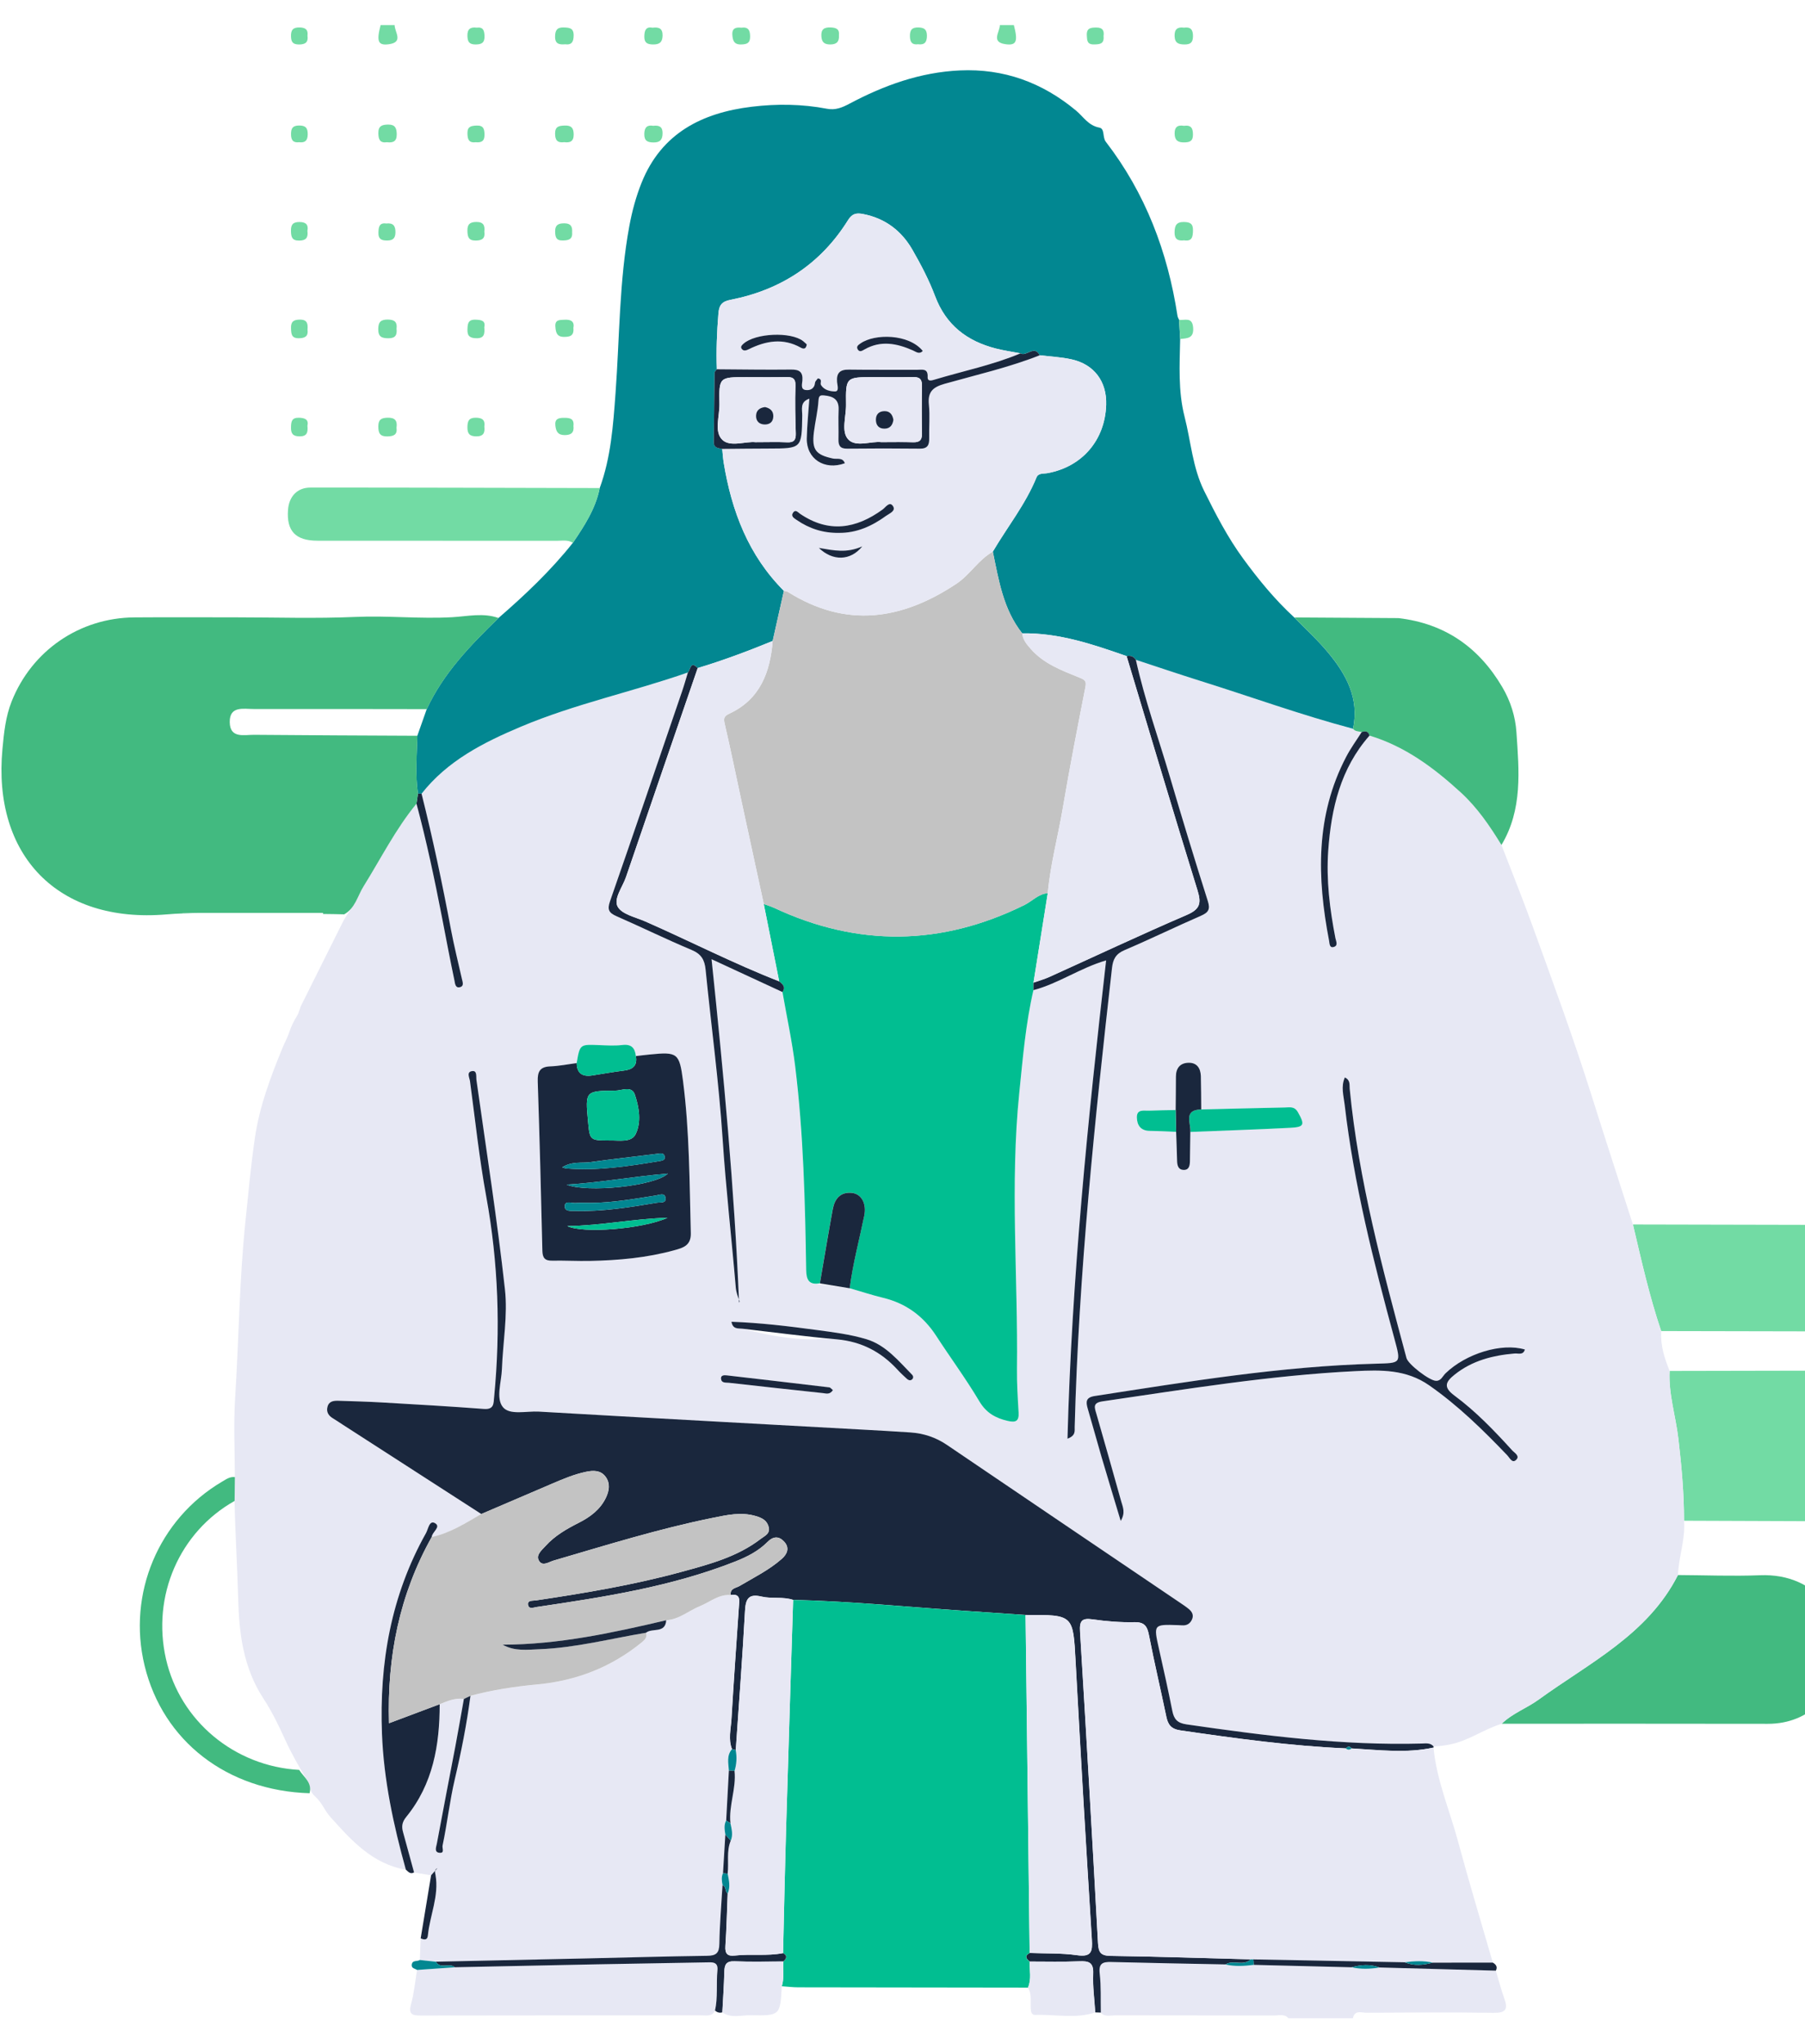 <svg width="643" height="728" viewBox="0 0 643 728" fill="none" xmlns="http://www.w3.org/2000/svg">
<g clip-path="url(#clip0_73_253)">
<path d="M651.64 603.9C650.34 604.05 649.73 605.14 648.93 605.94C643.61 611.24 637.27 613.87 629.7 613.86C598.12 613.8 566.55 613.83 534.97 613.83C538.79 610.09 543.89 608.31 548.14 605.22C566.18 592.12 586.97 582.11 597.74 560.88C607.47 560.93 617.22 561.33 626.94 560.95C637.15 560.56 645.23 564.22 651.65 571.96C651.64 582.6 651.64 593.25 651.64 603.9Z" fill="#42BA80"/>
<path d="M651.64 488.1C651.64 506.07 651.64 524.04 651.64 542.01C649.66 541.91 647.68 541.72 645.7 541.71C630.43 541.63 615.17 541.59 599.9 541.54C599.92 531.74 599.02 522.02 597.88 512.29C596.94 504.24 594.34 496.41 594.77 488.2C613.4 488.16 632.04 488.13 650.67 488.09L651.15 488.2L651.64 488.1Z" fill="#72DBA4"/>
<path d="M581.71 436.04C605.02 436.09 628.33 436.14 651.64 436.19C651.64 448.83 651.64 461.48 651.64 474.12C631.68 474.08 611.72 474.04 591.76 474C587.56 461.58 584.7 448.79 581.71 436.04Z" fill="#72DBA4"/>
<path d="M532.87 701.76C533.86 705.07 534.72 708.44 535.89 711.69C537.28 715.54 536.36 716.85 532.06 716.78C516.97 716.56 501.88 716.66 486.79 716.75C485.05 716.76 482.58 715.63 481.95 718.7C474.3 718.7 466.64 718.7 458.99 718.7C457.53 717.05 455.58 717.73 453.85 717.73C434.99 717.68 416.12 717.72 397.26 717.67C395.52 717.67 393.58 718.34 392.11 716.72C392.01 712.08 392.24 707.41 391.71 702.83C391.29 699.19 392.74 698.63 395.82 698.71C409.39 699.07 422.97 699.3 436.54 699.57C439.89 700.32 443.25 700.13 446.62 699.71C458.23 700 469.85 700.28 481.46 700.57C484.77 701.3 488.09 701.21 491.41 700.64C505.24 701.01 519.05 701.38 532.87 701.76Z" fill="#E7E8F4"/>
<path d="M140.58 8.93C140.57 11.42 143.88 15.01 138.55 15.75C134.66 16.28 134.06 14.77 135.59 8.93C137.25 8.93 138.91 8.93 140.58 8.93Z" fill="#72DBA4"/>
<path d="M361.17 8.93C362.7 14.76 362.1 16.28 358.21 15.74C352.88 15.01 356.18 11.41 356.18 8.93C357.85 8.93 359.51 8.93 361.17 8.93Z" fill="#72DBA4"/>
<path d="M591.77 474.01C591.46 479.02 592.92 483.65 594.78 488.2C594.35 496.42 596.95 504.25 597.89 512.29C599.03 522.02 599.92 531.74 599.91 541.54C600.43 548.13 598 554.38 597.74 560.88C586.97 582.11 566.18 592.12 548.14 605.22C543.89 608.31 538.79 610.09 534.97 613.83C528.63 615.76 523.18 619.88 516.55 621.21C514.57 621.61 512.64 621.82 510.66 621.93C509.52 620.57 507.95 620.84 506.49 620.89C478.29 621.67 450.46 618.11 422.64 614.07C419.34 613.59 418.16 612.2 417.58 609.23C416.13 601.9 414.5 594.6 412.86 587.3C410.87 578.44 410.84 578.44 419.64 578.73C420.3 578.75 420.97 578.84 421.63 578.81C423.13 578.75 424.1 577.89 424.65 576.58C425.25 575.14 424.61 573.96 423.53 573.05C422.52 572.2 421.4 571.47 420.3 570.72C392.63 552.01 364.95 533.33 337.32 514.56C333.33 511.85 329.02 510.43 324.29 510.11C318.66 509.73 313.02 509.42 307.38 509.11C268.9 506.99 230.41 504.92 191.93 502.69C187.52 502.43 181.52 504.06 179.11 501.08C176.55 497.91 178.61 492.15 178.77 487.53C179.11 478.07 180.88 468.49 179.85 459.2C177.1 434.28 173.19 409.48 169.7 384.64C169.53 383.44 169.99 381.26 168.29 381.42C165.99 381.64 167.23 383.78 167.4 385.05C169.24 398.72 170.69 412.46 173.17 426.02C177.51 449.74 178.31 473.51 176 497.45C175.77 499.81 176.01 502.02 172.32 501.74C160.23 500.81 148.13 500.13 136.02 499.43C130.88 499.13 125.72 499 120.57 498.83C118.84 498.77 117.14 498.93 116.62 501.02C116.15 502.91 117.05 504.19 118.64 505.13C119.78 505.81 120.88 506.57 121.99 507.29C138.47 517.91 154.95 528.53 171.43 539.16C165.79 542.43 160.28 545.96 153.78 547.36C153.87 545.56 157.25 543.76 154.93 542.43C152.91 541.28 152.53 544.56 151.74 545.96C139.27 568.18 135.08 592.22 136.05 617.42C136.69 633.95 140.15 649.95 144.55 665.81C132.61 663.73 125.13 655.33 117.6 646.93C115.67 644.78 114.64 641.85 112.45 639.94C111.41 639.03 110.6 637.85 110.41 636.48C110.31 635.71 110.02 635.03 109.64 634.39C106.78 629.57 103.96 624.73 101.63 619.63C99.31 614.54 96.9 609.52 93.87 604.9C86.64 593.87 85.18 581.67 84.85 569.31C84.54 557.7 83.79 546.12 83.55 534.51C83.58 531.68 83.61 528.85 83.65 526.02C83.65 516.55 83.16 507.05 83.77 497.62C85.1 476.85 85.25 456.03 87.4 435.29C88.45 425.12 89.36 414.9 90.86 404.82C92.49 393.88 96.42 383.43 100.64 373.15C101.42 371.24 102.46 369.39 103.1 367.42C103.76 365.37 104.77 363.47 105.88 361.63C106.59 360.45 106.79 358.93 107.45 357.72C112.16 348.28 116.87 338.83 121.59 329.4C121.61 329.35 121.64 329.3 121.66 329.25C122.77 326.99 124.14 324.88 125.61 322.84C127.17 320.66 128.01 317.97 129.43 315.7C135.61 305.8 140.85 295.29 148.32 286.21C151.9 299.54 154.76 313.02 157.37 326.56C158.83 334.13 160.26 341.7 161.85 349.24C162.04 350.12 162.11 352 163.8 351.56C165.34 351.16 164.75 349.76 164.5 348.64C163.17 342.75 161.7 336.89 160.58 330.96C157.54 314.77 154.14 298.67 150.13 282.69C159.36 270.91 172.22 264.42 185.56 258.8C204.82 250.68 225.35 246.38 245.02 239.5C244.34 241.71 243.72 243.95 242.97 246.14C234.44 271.12 225.94 296.11 217.25 321.04C216.22 323.99 216.92 325.12 219.56 326.27C228.52 330.2 237.32 334.52 246.34 338.3C249.78 339.74 250.97 341.81 251.33 345.34C253.33 365.43 256.06 385.44 257.39 405.61C258.55 423.25 260.58 440.83 262.07 458.46C262.22 460.26 262.81 461.76 263.42 463.35C263.47 463.48 263.35 463.67 263.31 463.83C263.29 463.8 263.26 463.78 263.24 463.75C261.56 423.18 257.76 382.77 253.45 341.6C262.22 345.66 270.46 349.47 278.71 353.29C280.25 362.11 282.16 370.88 283.25 379.75C286.22 403.83 286.8 428.06 287.16 452.28C287.21 455.32 287.94 457.1 290.51 457.17C293.8 457.59 299.06 458.27 302.36 458.69C306.44 459.86 310.48 461.19 314.6 462.19C322.76 464.17 328.95 468.71 333.51 475.75C338.56 483.55 344.12 491.05 348.86 499.03C351.33 503.19 354.63 505.02 359 506.03C361.91 506.7 363.14 506.11 362.84 502.69C362.46 498.36 362.19 494.03 362.26 489.69C362.8 456.16 359.69 422.59 363.11 389.1C364.36 376.9 365.37 364.64 368.14 352.64C377.07 350.28 384.76 344.75 394.04 342.02C387.52 398.82 381.79 455.16 380.27 512.34C383.29 511.25 382.8 509.55 382.84 508.19C384.28 453.46 389.99 399.08 396.13 344.73C396.48 341.61 397.5 339.69 400.57 338.38C409.73 334.47 418.7 330.1 427.83 326.12C430.47 324.97 431.2 323.85 430.26 320.89C425.59 306.18 421.1 291.41 416.74 276.6C412.66 262.74 407.75 249.12 404.63 234.98C412.21 237.47 419.76 240.04 427.37 242.42C445.58 248.12 463.52 254.65 481.99 259.53C482.77 260.58 484 260.43 485.07 260.71C483.21 263.64 481.14 266.46 479.54 269.52C468.56 290.49 469.14 312.58 473.45 334.99C473.64 335.97 473.54 337.82 475.3 337.17C476.72 336.65 475.9 335.11 475.7 334.06C473.7 323.76 472.41 313.4 473.15 302.88C474.22 287.87 477.54 273.65 487.85 261.96C500.52 265.78 510.78 273.43 520.38 282.21C526.3 287.63 530.73 294.15 534.87 300.91C538.54 310.45 542.38 319.93 545.86 329.53C553.11 349.55 560.48 369.52 566.88 389.84C571.74 405.27 576.76 420.65 581.7 436.05C584.7 448.79 587.56 461.58 591.77 474.01ZM418.8 395.29C415.65 395.36 412.51 395.36 409.36 395.52C407.54 395.61 404.92 394.84 404.99 397.96C405.05 400.7 406.34 402.68 409.54 402.72C412.68 402.76 415.83 402.94 418.97 403.06C419.09 406.52 419.23 409.97 419.31 413.43C419.35 415.07 419.77 416.57 421.62 416.62C423.58 416.67 423.86 415.06 423.88 413.47C423.92 410.01 423.97 406.55 424.02 403.09C435.93 402.61 447.84 402.25 459.73 401.61C464.69 401.35 464.82 400.44 462.35 396.08C461.09 393.85 459.37 394.35 457.68 394.38C447.75 394.57 437.83 394.84 427.9 395.08C427.85 391.11 427.87 387.15 427.74 383.18C427.65 380.33 426.27 378.31 423.2 378.45C420.25 378.58 418.85 380.45 418.86 383.41C418.89 387.37 418.83 391.33 418.8 395.29ZM226.52 376.07C226.19 373.17 224.91 371.73 221.68 372.12C218.94 372.45 216.13 372.26 213.35 372.15C206.58 371.88 206.58 371.84 205.44 378.57C202.31 378.98 199.19 379.62 196.05 379.74C192.3 379.88 191.43 381.64 191.55 385.13C192.23 405.22 192.74 425.32 193.2 445.42C193.26 448 194.14 448.97 196.7 448.93C201.19 448.85 205.68 449.11 210.16 449.02C220.32 448.82 230.41 447.92 240.25 445.2C243.29 444.36 246.2 443.56 246.08 439.14C245.6 421.04 245.63 402.91 243.3 384.91C242.01 374.96 241.34 374.52 231.47 375.51C229.82 375.67 228.17 375.88 226.52 376.07ZM399.23 541.6C401.02 538.69 399.98 536.64 399.43 534.66C396.53 524.27 393.58 513.89 390.6 503.52C389.96 501.31 389.16 499.58 392.76 499.05C422.68 494.69 452.54 489.79 482.79 488.29C491.93 487.84 500.93 487.64 509.14 493.35C519.46 500.54 528.31 509.23 536.94 518.24C537.78 519.11 538.65 521.12 539.98 520.01C541.71 518.55 539.54 517.41 538.7 516.49C532.32 509.48 525.74 502.6 518.11 496.97C513.97 493.91 515.11 492 518.25 489.5C524.5 484.52 531.8 482.68 539.56 482.01C540.86 481.9 542.63 482.71 543.23 480.59C534.98 478.12 522.25 482 514.94 489.09C513.92 490.08 513.37 491.8 511.56 491.74C509.21 491.66 501.66 485.85 501.06 483.64C492.58 452.04 484 420.46 480.83 387.74C480.7 386.39 481.14 384.63 479.1 383.71C477.64 386.97 478.67 390.23 479.03 393.38C482.3 421.69 489.3 449.21 496.73 476.64C499.16 485.63 499.24 485.39 490.03 485.64C456.37 486.55 423.23 492.02 390.04 497.14C386.85 497.63 386.78 499.15 387.5 501.61C389.19 507.34 390.73 513.11 392.42 518.84C394.57 526.21 396.82 533.57 399.23 541.6ZM260.57 470.69C261.14 473.78 263.43 472.83 265.02 473.25C273.96 475.63 283.08 477.3 292.31 476.85C303.87 476.28 312.73 480.09 319.81 487.85C320.81 488.95 321.94 489.95 323.02 490.97C323.52 491.44 324.15 491.75 324.79 491.31C325.46 490.85 325.41 490.05 324.94 489.57C320.07 484.61 315.51 478.95 308.63 476.89C302.87 475.17 296.78 474.41 290.78 473.6C280.83 472.26 270.86 471.05 260.57 470.69ZM296.71 495.04C296.17 494.61 295.83 494.09 295.43 494.05C283.27 492.59 271.1 491.18 258.94 489.78C257.95 489.67 256.68 489.69 256.86 491.07C257.07 492.6 258.61 492.3 259.69 492.42C270.87 493.67 282.06 494.91 293.25 496.1C294.3 496.21 295.56 496.72 296.71 495.04Z" fill="#E7E8F4"/>
<path d="M481.99 259.51C463.53 254.63 445.58 248.1 427.37 242.4C419.76 240.02 412.21 237.44 404.63 234.96C403.85 233.74 402.74 233.32 401.34 233.64C389.27 229.42 377.17 225.31 364.14 225.53C357.39 217.01 355.78 206.64 353.67 196.44C358.86 187.62 365.34 179.58 369.24 169.99C369.9 168.36 371.77 168.73 373.2 168.47C385.52 166.2 393.63 156.73 394.06 144.17C394.34 135.88 389.79 129.72 381.69 127.95C377.99 127.14 374.15 126.96 370.37 126.5C368.44 122.71 365.7 127.08 363.52 125.82C360.6 125.26 357.64 124.84 354.76 124.11C344.49 121.48 337 115.78 333.12 105.47C330.97 99.76 328.09 94.26 325.04 88.95C321.16 82.19 315.34 77.74 307.48 76.22C305.16 75.77 303.6 75.99 302.14 78.33C292.39 93.98 278.17 103.27 260.2 106.77C257.11 107.37 256.17 108.71 255.93 111.6C255.38 118.23 255.13 124.85 255.36 131.49C255.08 131.89 254.57 132.29 254.56 132.7C254.43 140.93 254.38 149.16 254.27 157.4C254.24 159.56 255.85 159.56 257.28 159.85C257.45 161.5 257.55 163.16 257.81 164.79C260.64 182.02 266.62 197.77 279.25 210.4C277.92 216.35 276.58 222.3 275.25 228.25C266.48 231.84 257.62 235.17 248.54 237.89C245.88 235.1 246.03 238.54 245.05 239.47C225.37 246.35 204.85 250.65 185.59 258.77C172.25 264.39 159.4 270.88 150.16 282.66C149.73 282.64 149.3 282.62 148.87 282.6C147.88 275.74 148.49 268.87 148.67 261.99C149.79 258.83 150.91 255.67 152.02 252.51C157.96 239.67 167.63 229.76 177.58 220.07C187.1 211.82 196.23 203.18 204.08 193.29C208.18 187.24 212.17 181.14 213.64 173.79C217.63 162.89 218.43 151.45 219.27 140.03C220.74 120.15 220.55 100.14 224.2 80.44C225.17 75.2 226.56 70.05 228.54 65.1C235.62 47.42 250.08 40.16 267.8 38.01C276.71 36.93 285.73 37.03 294.6 38.73C297.67 39.32 300.09 38.26 302.62 36.92C314.93 30.38 327.82 25.72 341.92 25.08C357.61 24.36 371.3 29.38 383.32 39.38C385.92 41.54 387.69 44.71 391.6 45.44C393.66 45.82 392.66 48.85 393.93 50.49C408.06 68.82 415.99 89.75 419.46 112.49C419.53 112.97 419.82 113.41 420.01 113.87C420.14 116.15 420.28 118.44 420.41 120.72C420.22 129.98 419.66 139.32 421.98 148.37C424.25 157.21 424.81 166.45 428.98 174.87C433.11 183.2 437.36 191.42 442.85 198.92C448.33 206.41 454.2 213.58 461.06 219.88C465.08 224.01 469.4 227.91 473.07 232.34C479.58 240.15 484.29 248.73 481.99 259.51Z" fill="#028791"/>
<path d="M171.46 539.15C154.98 528.53 138.5 517.91 122.02 507.28C120.9 506.56 119.81 505.8 118.67 505.12C117.08 504.18 116.18 502.9 116.65 501.01C117.17 498.93 118.87 498.77 120.6 498.82C125.75 499 130.9 499.12 136.05 499.42C148.15 500.12 160.26 500.81 172.35 501.73C176.04 502.01 175.8 499.8 176.03 497.44C178.34 473.5 177.54 449.73 173.2 426.01C170.72 412.46 169.27 398.71 167.43 385.04C167.26 383.77 166.02 381.62 168.32 381.41C170.02 381.25 169.56 383.43 169.73 384.63C173.22 409.47 177.12 434.27 179.88 459.19C180.91 468.48 179.14 478.07 178.8 487.52C178.64 492.14 176.58 497.91 179.14 501.07C181.55 504.05 187.55 502.43 191.96 502.68C230.44 504.91 268.92 506.97 307.41 509.1C313.05 509.41 318.69 509.72 324.32 510.1C329.05 510.42 333.36 511.84 337.35 514.55C364.98 533.31 392.67 551.99 420.33 570.71C421.43 571.45 422.55 572.19 423.56 573.04C424.64 573.95 425.27 575.13 424.68 576.57C424.14 577.88 423.16 578.74 421.66 578.8C421 578.82 420.33 578.74 419.67 578.72C410.87 578.43 410.9 578.42 412.89 587.29C414.53 594.59 416.16 601.88 417.61 609.22C418.2 612.19 419.38 613.58 422.67 614.06C450.48 618.09 478.32 621.65 506.52 620.88C507.98 620.84 509.56 620.57 510.69 621.92V622.3C500.98 624.43 491.24 623.15 481.5 622.61C480.82 621.78 480.14 621.81 479.45 622.6C459.67 621.74 440.1 619.04 420.53 616.19C417.2 615.71 416.09 614.16 415.49 611.28C413.49 601.68 411.23 592.14 409.36 582.51C408.74 579.31 407.91 577.58 404.13 577.66C399.17 577.77 394.15 577.36 389.23 576.65C385.32 576.09 384.53 577.26 384.76 581.05C387.02 618.02 389.15 654.99 391.16 691.97C391.34 695.31 392.17 696.44 395.7 696.49C412.31 696.73 428.91 697.28 445.51 697.72C442.95 700.37 439.32 697.75 436.59 699.54C423.01 699.27 409.43 699.04 395.86 698.68C392.79 698.6 391.34 699.16 391.75 702.8C392.28 707.39 392.05 712.06 392.15 716.69C391.49 716.67 390.84 716.64 390.18 716.62C389.9 712.02 389.24 707.41 389.44 702.84C389.62 698.79 387.87 698.28 384.5 698.42C378.61 698.66 372.71 698.5 366.82 698.5C365.46 697.48 364.91 696.46 366.83 695.45C372.46 695.67 378.15 695.45 383.69 696.24C388.84 696.98 389.24 694.94 388.97 690.64C386.91 657.67 384.96 624.69 383.18 591.7C382.28 575.02 382.46 575.01 365.37 575.09C357.93 574.59 350.49 574.09 343.05 573.58C322.89 572.19 302.78 570.2 282.56 569.72C278.87 568.49 274.95 569.4 271.26 568.53C266.78 567.47 265.65 569.24 265.41 573.52C264.51 590.09 263.24 606.63 262.11 623.19C261.67 623.08 261.22 622.98 260.78 622.87C259.38 619.32 260.38 615.69 260.59 612.12C261.37 598.75 262.34 585.39 263.24 572.03C263.38 569.87 263.93 567.42 260.32 567.98C260 565.58 262.17 565.55 263.46 564.78C268.6 561.74 274 559.09 278.53 555.1C280.5 553.36 281.35 551.18 279.38 549.01C277.54 546.99 275.53 546.97 273.41 549.11C270.21 552.34 266.19 554.38 261.99 556.04C239.23 565.02 215.26 568.71 191.26 572.25C190.06 572.43 188.23 573.25 188.1 571.25C188.01 569.82 189.8 570.07 190.9 569.91C208.32 567.32 225.69 564.41 242.7 559.77C252.63 557.06 262.65 554.45 271.04 547.98C272.4 546.93 274.43 546.21 273.84 543.79C273.24 541.35 271.4 540.51 269.2 539.86C264.01 538.33 258.95 539.5 253.93 540.51C234.71 544.39 216 550.24 197.21 555.73C195.53 556.22 193.07 558.04 191.89 555.55C190.98 553.64 193.02 552 194.36 550.52C197.66 546.88 201.82 544.48 206.14 542.3C210.21 540.24 213.82 537.6 215.85 533.36C217.05 530.87 217.49 528.17 215.69 525.8C213.96 523.52 211.37 523.57 208.84 524.1C204.58 524.98 200.61 526.67 196.63 528.37C188.2 531.97 179.83 535.56 171.46 539.15Z" fill="#1A273D"/>
<path d="M366.79 695.47C364.87 696.48 365.42 697.5 366.78 698.52C366.73 701.63 367.51 704.78 366.19 707.81C338.94 707.78 311.69 707.76 284.44 707.7C282.46 707.7 280.48 707.45 278.5 707.31C279.44 704.42 278.8 701.43 279.08 698.49C280.26 697.45 280.63 696.44 278.95 695.52C279.3 680.77 279.6 666.02 280.03 651.27C280.82 624.09 281.7 596.92 282.54 569.74C302.76 570.21 322.87 572.21 343.03 573.6C350.47 574.11 357.91 574.61 365.35 575.11C365.82 615.24 366.31 655.36 366.79 695.47Z" fill="#01BE91"/>
<path d="M260.28 568C263.9 567.45 263.35 569.9 263.2 572.05C262.3 585.41 261.34 598.77 260.55 612.14C260.34 615.7 259.33 619.33 260.73 622.88C258.74 625.19 259.48 627.9 259.63 630.52C259.31 636.44 258.99 642.36 258.67 648.28C257.78 649.91 258.11 651.62 258.38 653.32C258.11 657.88 257.83 662.44 257.56 667C256.87 668.42 257.11 669.87 257.38 671.33C256.98 678.29 256.37 685.25 256.26 692.22C256.21 695.51 255.11 696.45 251.92 696.49C237.46 696.68 223.01 697.11 208.56 697.43C190.78 697.83 173.01 698.2 155.23 698.59C153.34 698.38 151.45 698.17 149.56 697.96C149.66 695.39 149.76 692.83 149.85 690.26C151.04 690.8 152.24 691.02 152.41 689.26C153.12 682.06 156.44 675.19 155.14 667.74C154.98 666.85 154.61 665.82 155.81 665.27C155.06 666.11 154.31 666.96 153.56 667.8C151.54 667.46 149.51 667.13 147.49 666.79C146.18 662 144.87 657.21 143.56 652.42C143.02 650.43 143.2 648.87 144.69 647.05C154.23 635.36 156.62 621.46 156.62 606.89C159.38 605.78 162.12 604.55 165.23 605.02C164.23 610.58 163.28 616.16 162.23 621.71C160.03 633.34 157.74 644.96 155.59 656.6C155.39 657.67 154.51 659.64 156.57 659.81C158.47 659.97 157.43 658.21 157.64 657.22C159.3 649.39 160.17 641.37 161.99 633.64C164.31 623.79 166.26 613.93 167.57 603.91C175.41 601.81 183.37 600.6 191.47 599.84C205.32 598.54 217.85 593.68 228.7 584.8C229.82 583.88 230.64 582.99 230.11 581.45C232.3 579.62 237 581.86 237.31 576.99C241.92 576.72 245.34 573.59 249.39 571.95C252.98 570.49 256.07 567.68 260.28 568Z" fill="#E7E8F4"/>
<path d="M498.17 220.11C514.73 222.04 526.84 230.52 535.2 244.74C538.11 249.69 539.82 255.13 540.2 260.71C541.13 274.41 542.45 288.28 534.87 300.9C530.73 294.14 526.3 287.62 520.38 282.2C510.78 273.41 500.52 265.77 487.85 261.95C487.46 260.34 486.37 260.28 485.07 260.69C484 260.41 482.76 260.55 481.99 259.51C484.29 248.73 479.58 240.15 473.09 232.34C469.41 227.92 465.1 224.02 461.08 219.88" fill="#42BA80"/>
<path d="M213.66 173.8C212.19 181.14 208.2 187.25 204.1 193.3C202.27 192.14 200.23 192.58 198.27 192.58C169.87 192.55 141.47 192.58 113.07 192.55C105.26 192.54 102.03 189.08 102.6 181.54C102.95 176.86 105.84 173.63 110.55 173.63C144.91 173.61 179.29 173.73 213.66 173.8Z" fill="#72DBA4"/>
<path d="M254.71 715.99C253.69 718.16 251.68 717.68 249.93 717.68C216.61 717.7 183.29 717.67 149.96 717.74C146.81 717.75 145.42 717.3 146.44 713.63C147.53 709.69 147.89 705.55 148.57 701.49C153.05 701.17 157.53 700.86 162.01 700.54C178.77 700.19 195.53 699.83 212.3 699.49C225.41 699.23 238.53 699.01 251.64 698.79C253.63 698.76 255.9 698.46 255.58 701.63C255.1 706.42 255.79 711.26 254.71 715.99Z" fill="#E7E8F4"/>
<path d="M106.58 630.27C108.19 632.87 111.32 634.8 110.27 638.58C80.9 637.69 58.03 620.01 51.51 593.15C45.29 567.56 56.47 540.98 79.08 527.64C80.49 526.81 81.87 525.78 83.67 526C83.64 528.83 83.61 531.66 83.57 534.49C63.92 545.55 54.03 568.3 59.12 590.74C64.14 612.84 83.53 628.99 106.58 630.27Z" fill="#42BA80"/>
<path d="M156.63 606.87C156.63 621.44 154.24 635.35 144.7 647.03C143.21 648.86 143.02 650.42 143.57 652.4C144.88 657.19 146.19 661.98 147.5 666.77C146.15 667.54 145.42 666.5 144.57 665.78C140.17 649.93 136.71 633.92 136.07 617.39C135.1 592.19 139.29 568.14 151.76 545.93C152.55 544.53 152.93 541.24 154.95 542.4C157.27 543.73 153.89 545.53 153.8 547.33C142.3 567.81 137.87 589.89 138.58 613.64C144.91 611.28 150.77 609.08 156.63 606.87Z" fill="#1A273D"/>
<path d="M254.71 715.99C255.78 711.26 255.1 706.42 255.58 701.65C255.9 698.48 253.63 698.77 251.64 698.81C238.53 699.03 225.41 699.26 212.3 699.51C195.54 699.84 178.78 700.21 162.02 700.55C160.07 698.84 156.88 701.35 155.23 698.57C173.01 698.19 190.78 697.81 208.56 697.41C223.01 697.09 237.47 696.66 251.92 696.47C255.12 696.43 256.21 695.5 256.26 692.2C256.37 685.23 256.98 678.27 257.38 671.31C258.8 671.8 258.18 673.55 259.21 674.27C258.96 680.52 258.82 686.77 258.4 693.01C258.22 695.68 259.14 696.67 261.69 696.37C267.42 695.71 273.22 696.62 278.92 695.5C280.6 696.42 280.23 697.43 279.05 698.48C273.26 698.48 267.46 698.65 261.68 698.42C258.66 698.3 258.08 699.64 258.02 702.19C257.9 707 257.56 711.8 257.31 716.6C256.34 716.9 255.48 716.63 254.71 715.99Z" fill="#1A273D"/>
<path d="M366.19 707.81C367.51 704.79 366.73 701.63 366.78 698.52C372.67 698.51 378.58 698.67 384.46 698.44C387.83 698.3 389.58 698.81 389.4 702.86C389.2 707.43 389.85 712.05 390.14 716.64C383.13 718.97 375.95 717.28 368.86 717.52C367.09 717.58 367.22 715.81 367.16 714.51C367.08 712.25 367.51 709.9 366.19 707.81Z" fill="#E7E8F4"/>
<path d="M257.33 716.62C257.58 711.82 257.92 707.01 258.04 702.21C258.1 699.65 258.69 698.31 261.7 698.44C267.48 698.68 273.28 698.51 279.07 698.5C278.79 701.43 279.43 704.43 278.49 707.32C277.94 717.7 277.93 717.82 267.39 717.64C264.05 717.57 260.49 718.83 257.33 716.62Z" fill="#E7E8F4"/>
<path d="M153.57 667.79C154.32 666.95 155.07 666.1 155.82 665.26C154.62 665.82 155 666.84 155.15 667.73C156.45 675.19 153.12 682.05 152.42 689.25C152.25 691.01 151.05 690.78 149.86 690.25C151.1 682.76 152.33 675.27 153.57 667.79Z" fill="#1A273D"/>
<path d="M155.24 698.58C156.89 701.35 160.07 698.85 162.03 700.56C157.54 700.88 153.06 701.19 148.58 701.51C147.86 701 146.59 701 146.67 699.74C146.8 697.88 148.62 698.58 149.57 697.96C151.46 698.16 153.35 698.37 155.24 698.58Z" fill="#028791"/>
<path d="M141.25 152.29C141.59 154.79 140.29 155.34 138.07 155.41C135.36 155.49 134.76 154.25 134.77 151.83C134.78 149.4 135.82 148.81 138.05 148.75C140.77 148.67 141.61 149.86 141.25 152.29Z" fill="#72DBA4"/>
<path d="M141.26 117.05C141.5 119.2 140.93 120.47 138.38 120.46C136.01 120.45 134.73 119.97 134.75 117.2C134.76 114.6 135.7 113.77 138.23 113.8C140.63 113.84 141.56 114.76 141.26 117.05Z" fill="#72DBA4"/>
<path d="M421.84 85.59C419.67 85.85 418.38 85.27 418.42 82.75C418.45 80.43 419 79.03 421.69 79.05C423.86 79.07 425.03 79.58 424.98 82.06C424.94 84.33 424.66 86.03 421.84 85.59Z" fill="#72DBA4"/>
<path d="M137.84 50.65C135.29 51.01 134.81 49.59 134.78 47.39C134.75 44.82 136.14 44.39 138.26 44.36C140.73 44.33 141.3 45.58 141.33 47.8C141.37 50.41 140 50.9 137.84 50.65Z" fill="#72DBA4"/>
<path d="M172.54 151.93C172.79 154.1 172.24 155.4 169.68 155.39C167.31 155.38 166.48 154.46 166.51 152.15C166.54 150.02 166.93 148.74 169.49 148.75C171.84 148.77 172.88 149.59 172.54 151.93Z" fill="#72DBA4"/>
<path d="M201.31 15.77C199.28 15.93 197.72 15.72 197.74 13.04C197.76 10.81 198.42 9.7 200.83 9.78C202.82 9.84 204.37 9.95 204.35 12.59C204.34 14.82 203.72 16.09 201.31 15.77Z" fill="#72DBA4"/>
<path d="M109.51 82.21C109.85 84.69 108.97 85.66 106.57 85.68C104.01 85.7 103.7 84.38 103.65 82.3C103.6 80.05 104.29 79.04 106.7 79.06C109.19 79.07 109.9 80.21 109.51 82.21Z" fill="#72DBA4"/>
<path d="M172.54 82.5C172.88 84.85 171.8 85.65 169.47 85.67C166.9 85.68 166.56 84.34 166.51 82.24C166.45 79.88 167.37 79.06 169.7 79.04C172.26 79.03 172.79 80.35 172.54 82.5Z" fill="#72DBA4"/>
<path d="M172.52 116.54C172.72 118.89 172.5 120.46 169.82 120.45C167.59 120.44 166.43 119.81 166.52 117.36C166.59 115.37 166.66 113.77 169.35 113.84C171.48 113.89 173.05 114.2 172.52 116.54Z" fill="#72DBA4"/>
<path d="M109.52 151.64C109.75 153.99 109.36 155.39 106.77 155.39C104.41 155.39 103.6 154.47 103.66 152.18C103.71 150.16 103.88 148.69 106.51 148.76C108.77 148.82 110 149.46 109.52 151.64Z" fill="#72DBA4"/>
<path d="M109.55 117.38C109.88 119.75 108.68 120.43 106.43 120.45C103.76 120.47 103.75 118.86 103.67 116.91C103.57 114.52 104.59 113.83 106.86 113.82C109.53 113.81 109.71 115.36 109.55 117.38Z" fill="#72DBA4"/>
<path d="M201.01 50.63C198.49 50.96 197.74 49.83 197.74 47.55C197.74 44.95 199.22 44.78 201.23 44.71C203.58 44.64 204.35 45.63 204.36 47.9C204.37 50.54 202.9 50.86 201.01 50.63Z" fill="#72DBA4"/>
<path d="M232.43 9.87C234.86 9.55 236.11 10.22 236.03 12.75C235.96 15.14 234.83 15.86 232.6 15.83C230.6 15.8 229.51 15.26 229.53 13.03C229.55 10.83 230.09 9.4 232.43 9.87Z" fill="#72DBA4"/>
<path d="M421.75 9.85C424.1 9.51 425.01 10.52 424.98 12.92C424.95 15.09 424.12 15.84 422.01 15.83C419.87 15.83 418.52 15.37 418.43 12.87C418.35 10.41 419.44 9.54 421.75 9.85Z" fill="#72DBA4"/>
<path d="M421.73 44.81C424.43 44.43 424.98 45.78 424.97 48C424.96 50.31 423.77 50.68 421.84 50.71C419.6 50.74 418.48 49.97 418.44 47.59C418.4 45.02 419.74 44.46 421.73 44.81Z" fill="#72DBA4"/>
<path d="M232.68 44.8C234.88 44.55 236.05 45.16 236.03 47.42C236.01 49.63 235.25 50.74 232.85 50.73C230.66 50.72 229.49 50.18 229.52 47.7C229.55 45.23 230.66 44.44 232.68 44.8Z" fill="#72DBA4"/>
<path d="M204.28 151.67C204.55 154.01 203.54 154.93 201.16 154.94C198.71 154.94 198.07 153.59 197.84 151.55C197.57 149.17 198.92 148.8 200.85 148.79C202.89 148.78 204.6 148.96 204.28 151.67Z" fill="#72DBA4"/>
<path d="M264.05 9.86C266.69 9.5 267.22 10.9 267.21 13.11C267.21 15.44 265.97 15.77 264.04 15.83C261.46 15.92 261 14.36 260.88 12.36C260.73 9.94 262.28 9.68 264.05 9.86Z" fill="#72DBA4"/>
<path d="M298.86 12.54C299.02 14.84 298.03 15.86 295.67 15.83C293.58 15.81 292.72 14.95 292.6 12.9C292.46 10.48 293.52 9.7 295.83 9.77C297.78 9.84 299.09 10.27 298.86 12.54Z" fill="#72DBA4"/>
<path d="M204.26 116.8C204.54 119.66 202.95 119.98 200.85 119.97C198.24 119.96 197.99 118.18 197.84 116.3C197.63 113.74 199.46 113.95 201.16 113.86C203.48 113.73 204.7 114.55 204.26 116.8Z" fill="#72DBA4"/>
<path d="M327.06 15.76C324.93 16.03 324.19 15.05 324.15 12.96C324.1 10.69 324.84 9.7 327.23 9.78C329.26 9.85 330.17 10.51 330.2 12.65C330.22 14.93 329.44 16.07 327.06 15.76Z" fill="#72DBA4"/>
<path d="M106.56 50.65C104.39 50.91 103.66 49.86 103.67 47.76C103.67 45.75 104.21 44.74 106.46 44.7C108.84 44.66 109.66 45.54 109.62 47.89C109.58 50.13 108.62 50.89 106.56 50.65Z" fill="#72DBA4"/>
<path d="M109.54 12.7C109.88 15.04 108.79 15.85 106.49 15.84C104.35 15.83 103.7 14.96 103.66 12.92C103.61 10.62 104.42 9.72 106.77 9.78C108.85 9.83 109.81 10.57 109.54 12.7Z" fill="#72DBA4"/>
<path d="M169.82 9.85C172.12 9.55 172.53 10.85 172.6 12.8C172.69 15.28 171.52 15.85 169.31 15.83C167.09 15.81 166.56 14.78 166.51 12.79C166.44 10.31 167.61 9.56 169.82 9.85Z" fill="#72DBA4"/>
<path d="M203.81 82.75C204.03 85.31 202.43 85.62 200.39 85.64C198.07 85.67 197.8 84.33 197.76 82.47C197.72 79.97 199.08 79.48 201.19 79.53C203.44 79.57 203.95 80.84 203.81 82.75Z" fill="#72DBA4"/>
<path d="M393.12 12.85C393.43 15.77 391.63 15.78 389.68 15.82C387.25 15.87 387.25 14.36 387.16 12.58C387.03 9.88 388.67 9.81 390.65 9.81C392.97 9.81 393.38 11.13 393.12 12.85Z" fill="#72DBA4"/>
<path d="M137.58 79.59C140.12 79.3 140.9 80.48 140.87 82.74C140.85 84.84 139.97 85.65 137.91 85.65C135.98 85.65 134.77 85.22 134.81 82.95C134.84 80.9 135.08 79.24 137.58 79.59Z" fill="#72DBA4"/>
<path d="M169.42 50.65C166.89 50.96 166.52 49.43 166.52 47.34C166.52 45.02 167.87 44.82 169.7 44.72C172.28 44.59 172.59 45.99 172.59 48.08C172.6 50.39 171.35 50.83 169.42 50.65Z" fill="#72DBA4"/>
<path d="M420.43 120.73C420.3 118.45 420.16 116.16 420.03 113.88C422.03 114.19 424.74 112.68 425.04 116.7C425.33 120.6 422.86 120.43 420.43 120.73Z" fill="#72DBA4"/>
<path d="M445.48 697.74C428.88 697.3 412.27 696.74 395.67 696.51C392.14 696.46 391.32 695.33 391.13 691.99C389.12 655.01 387 618.03 384.73 581.07C384.5 577.28 385.29 576.11 389.2 576.67C394.12 577.38 399.14 577.79 404.1 577.68C407.89 577.6 408.71 579.33 409.33 582.53C411.2 592.15 413.46 601.7 415.46 611.3C416.06 614.19 417.17 615.73 420.5 616.21C440.07 619.06 459.64 621.76 479.42 622.62C480.1 623.22 480.78 623.21 481.47 622.64C491.21 623.18 500.95 624.46 510.66 622.33C511.76 633.92 516.4 644.6 519.39 655.7C523.29 670.17 527.64 684.52 531.8 698.93C524.66 698.93 517.53 698.94 510.39 698.94C507.08 698.19 503.75 698.37 500.43 698.81C482.46 698.47 464.49 698.12 446.51 697.78C446.17 697.75 445.82 697.74 445.48 697.74Z" fill="#E7E8F4"/>
<path d="M510.39 698.91C517.53 698.91 524.66 698.9 531.8 698.9C532.94 699.56 533.55 700.42 532.87 701.76C519.05 701.38 505.23 701 491.42 700.63C488.11 699.4 484.79 699.65 481.46 700.56C469.85 700.27 458.23 699.99 446.62 699.7C446.58 699.05 446.54 698.4 446.5 697.75C464.47 698.09 482.44 698.44 500.41 698.78C503.72 700.15 507.05 699.78 510.39 698.91Z" fill="#1A273D"/>
<path d="M446.51 697.75C446.55 698.4 446.59 699.05 446.63 699.7C443.26 700.12 439.89 700.32 436.54 699.56C439.28 697.77 442.91 700.39 445.47 697.74C445.82 697.74 446.17 697.75 446.51 697.75Z" fill="#028791"/>
<path d="M481.47 700.56C484.8 699.65 488.12 699.4 491.43 700.63C488.1 701.2 484.78 701.29 481.47 700.56Z" fill="#028791"/>
<path d="M368.14 352.6C365.37 364.6 364.36 376.86 363.11 389.06C359.75 421.87 362.67 454.75 362.28 487.6C362.22 492.73 362.55 497.88 362.86 503.01C363.05 506.12 361.81 506.65 359 506C354.63 504.99 351.34 503.17 348.86 499C344.12 491.02 338.57 483.52 333.51 475.72C328.95 468.69 322.76 464.14 314.6 462.16C310.58 461.18 306.64 459.89 302.67 458.74C303.8 450 306.1 441.5 307.86 432.89C308.74 428.58 306.87 425.11 303.44 424.77C299.35 424.36 297.31 426.91 296.65 430.55C295.03 439.35 293.58 448.18 292.06 457C288.24 457.65 287.23 455.82 287.18 452.24C286.81 428.01 286.23 403.78 283.27 379.71C282.18 370.84 280.27 362.07 278.73 353.26C279.98 351.5 278.81 350.46 277.57 349.45C275.74 340.27 273.9 331.09 272.07 321.91C273.3 322.36 274.58 322.73 275.76 323.28C305.64 337.25 335.33 336.87 364.91 322.28C367.71 320.9 369.89 318.31 373.24 318.05C371.55 328.67 369.85 339.29 368.16 349.9C368.16 350.81 368.15 351.71 368.14 352.6Z" fill="#01BE91"/>
<path d="M156.63 606.87C150.77 609.07 144.91 611.28 138.58 613.65C137.87 589.9 142.29 567.82 153.8 547.34C160.3 545.94 165.82 542.41 171.45 539.14C179.82 535.55 188.2 531.96 196.57 528.38C200.54 526.68 204.52 524.98 208.78 524.11C211.32 523.59 213.9 523.54 215.63 525.81C217.43 528.18 216.98 530.88 215.79 533.37C213.75 537.61 210.15 540.25 206.08 542.31C201.76 544.5 197.61 546.89 194.3 550.53C192.96 552 190.93 553.65 191.83 555.56C193.01 558.05 195.47 556.23 197.15 555.74C215.95 550.25 234.65 544.4 253.87 540.52C258.88 539.51 263.95 538.34 269.14 539.87C271.34 540.52 273.18 541.36 273.78 543.8C274.38 546.22 272.35 546.94 270.98 547.99C262.6 554.45 252.57 557.07 242.64 559.78C225.63 564.42 208.26 567.33 190.84 569.92C189.74 570.08 187.95 569.84 188.04 571.26C188.17 573.26 190 572.44 191.2 572.26C215.2 568.72 239.18 565.03 261.93 556.05C266.13 554.39 270.15 552.35 273.35 549.12C275.47 546.98 277.48 547 279.32 549.02C281.29 551.18 280.45 553.37 278.47 555.11C273.94 559.1 268.55 561.75 263.4 564.79C262.1 565.56 259.93 565.59 260.26 567.99C256.04 567.68 252.96 570.48 249.38 571.93C245.34 573.57 241.92 576.7 237.3 576.97C218.13 581.48 198.91 585.62 179.01 585.68C183.34 588.11 187.81 587.46 192.21 587.29C205.06 586.79 217.49 583.52 230.1 581.43C230.63 582.97 229.81 583.86 228.69 584.78C217.84 593.67 205.31 598.53 191.46 599.82C183.37 600.58 175.4 601.79 167.56 603.89C166.78 604.26 166 604.63 165.22 605C162.14 604.53 159.4 605.76 156.63 606.87Z" fill="#C3C3C3"/>
<path d="M226.52 376.07C228.17 375.88 229.82 375.67 231.48 375.51C241.35 374.52 242.02 374.96 243.31 384.91C245.64 402.91 245.61 421.04 246.09 439.14C246.21 443.57 243.3 444.36 240.26 445.2C230.42 447.92 220.33 448.82 210.17 449.02C205.68 449.11 201.19 448.85 196.71 448.93C194.15 448.98 193.27 448 193.21 445.42C192.75 425.32 192.23 405.22 191.56 385.13C191.44 381.63 192.32 379.87 196.06 379.74C199.2 379.62 202.32 378.98 205.45 378.57C205.48 382.31 207.56 383.5 210.98 382.97C214.74 382.39 218.48 381.7 222.25 381.24C225.42 380.86 227.13 379.49 226.52 376.07ZM217.21 406.13C220.49 406.05 224.87 406.98 226.41 403.91C228.57 399.6 227.67 394.37 226.17 389.84C225.06 386.49 221.5 388.38 219.12 388.39C208.47 388.46 208.47 388.57 209.47 399.27C210.11 406.12 210.11 406.12 217.21 406.13ZM210.48 428.36C208.66 428.36 206.83 428.26 205.02 428.39C203.66 428.49 201.36 427.51 201.19 429.34C200.99 431.57 203.41 431.17 204.94 431.21C214.74 431.49 224.37 429.91 233.99 428.3C235.29 428.08 237.55 428.63 237.03 426.33C236.66 424.69 234.86 425.53 233.6 425.73C225.93 426.93 218.28 428.3 210.48 428.36ZM200.27 415.69C200.76 415.83 201.25 416.05 201.74 416.09C212.89 416.99 223.84 415.3 234.78 413.49C235.69 413.34 237.08 413.18 236.8 411.86C236.48 410.34 235.16 410.74 233.95 410.89C226.08 411.9 218.18 412.73 210.33 413.84C207.2 414.29 203.9 413.43 200.27 415.69ZM201.87 421.84C208.97 424.85 233.39 422.39 237.91 417.91C225.2 419 213.61 421.16 201.87 421.84ZM237.79 433.66C225.84 433.97 214.07 436.47 202.1 436.61C207.5 439.31 228.79 437.72 237.79 433.66Z" fill="#1A273D"/>
<path d="M399.23 541.6C396.82 533.57 394.57 526.21 392.4 518.82C390.72 513.09 389.17 507.32 387.48 501.59C386.76 499.13 386.83 497.61 390.02 497.12C423.2 492 456.35 486.53 490.01 485.62C499.21 485.37 499.14 485.62 496.71 476.62C489.28 449.19 482.29 421.67 479.01 393.36C478.65 390.22 477.61 386.95 479.08 383.69C481.12 384.62 480.68 386.37 480.81 387.72C483.98 420.44 492.57 452.02 501.04 483.62C501.63 485.83 509.19 491.65 511.54 491.72C513.35 491.78 513.9 490.06 514.92 489.07C522.23 481.99 534.96 478.1 543.21 480.57C542.61 482.68 540.85 481.87 539.54 481.99C531.79 482.66 524.48 484.5 518.23 489.48C515.09 491.99 513.95 493.89 518.09 496.95C525.72 502.58 532.3 509.46 538.68 516.47C539.52 517.39 541.69 518.53 539.96 519.99C538.64 521.1 537.76 519.1 536.92 518.22C528.29 509.22 519.44 500.52 509.12 493.33C500.91 487.61 491.92 487.81 482.77 488.27C452.51 489.77 422.66 494.67 392.74 499.03C389.13 499.56 389.94 501.29 390.58 503.5C393.56 513.87 396.51 524.25 399.41 534.64C399.98 536.65 401.02 538.69 399.23 541.6Z" fill="#1A273D"/>
<path d="M368.14 352.6C368.15 351.71 368.16 350.82 368.17 349.92C370.03 349.26 371.96 348.73 373.75 347.92C390.08 340.53 406.3 332.89 422.76 325.81C427.5 323.77 428.02 321.67 426.59 317.05C417.99 289.31 409.72 261.46 401.34 233.65C402.74 233.33 403.85 233.75 404.63 234.96C407.75 249.1 412.65 262.72 416.74 276.58C421.1 291.39 425.59 306.16 430.26 320.87C431.2 323.82 430.48 324.94 427.83 326.1C418.7 330.08 409.73 334.45 400.57 338.36C397.49 339.67 396.48 341.59 396.13 344.71C389.99 399.06 384.27 453.44 382.84 508.17C382.8 509.52 383.29 511.23 380.27 512.32C381.8 455.15 387.52 398.81 394.04 342C384.76 344.71 377.07 350.24 368.14 352.6Z" fill="#1A273D"/>
<path d="M277.58 349.46C278.82 350.47 279.99 351.5 278.74 353.27C270.49 349.45 262.25 345.63 253.48 341.58C257.79 382.76 261.59 423.16 263.27 463.73C263.29 463.76 263.32 463.78 263.34 463.81C263.38 463.65 263.5 463.46 263.45 463.33C262.84 461.75 262.26 460.25 262.1 458.44C260.61 440.82 258.58 423.23 257.42 405.59C256.1 385.42 253.36 365.41 251.36 345.32C251.01 341.79 249.82 339.72 246.37 338.28C237.35 334.5 228.56 330.18 219.59 326.25C216.95 325.09 216.26 323.97 217.28 321.02C225.97 296.09 234.46 271.1 243 246.12C243.75 243.93 244.37 241.69 245.05 239.48C246.03 238.55 245.88 235.12 248.54 237.9C240.01 262.71 231.46 287.5 222.99 312.33C221.78 315.89 218.47 320.05 220.05 322.89C221.57 325.62 226.4 326.6 229.88 328.13C245.83 335.14 261.34 343.12 277.58 349.46Z" fill="#1A273D"/>
<path d="M292.07 457.02C293.59 448.2 295.05 439.37 296.66 430.57C297.33 426.93 299.36 424.38 303.45 424.79C306.87 425.13 308.75 428.59 307.87 432.91C306.11 441.52 303.81 450.02 302.68 458.76C299.14 458.17 295.6 457.6 292.07 457.02Z" fill="#1A273D"/>
<path d="M427.92 395.08C437.84 394.84 447.77 394.57 457.7 394.38C459.39 394.35 461.11 393.85 462.37 396.08C464.84 400.45 464.71 401.35 459.75 401.61C447.85 402.24 435.94 402.61 424.04 403.09C424.29 399.91 421.42 395.22 427.92 395.08Z" fill="#01BE91"/>
<path d="M485.08 260.69C486.39 260.27 487.47 260.34 487.86 261.95C477.55 273.64 474.23 287.86 473.16 302.87C472.41 313.39 473.71 323.75 475.71 334.05C475.91 335.1 476.73 336.63 475.31 337.16C473.55 337.81 473.65 335.96 473.46 334.98C469.15 312.57 468.57 290.48 479.55 269.51C481.15 266.44 483.22 263.62 485.08 260.69Z" fill="#1A273D"/>
<path d="M427.92 395.08C421.42 395.22 424.29 399.92 424.03 403.09C423.98 406.55 423.94 410.01 423.89 413.47C423.87 415.06 423.59 416.67 421.63 416.62C419.78 416.57 419.36 415.08 419.32 413.43C419.24 409.97 419.09 406.52 418.98 403.06C418.92 400.47 418.86 397.88 418.81 395.3C418.84 391.34 418.9 387.38 418.9 383.42C418.9 380.46 420.29 378.59 423.24 378.46C426.31 378.32 427.68 380.34 427.78 383.19C427.89 387.14 427.87 391.11 427.92 395.08Z" fill="#1A273D"/>
<path d="M148.36 286.18C148.54 284.99 148.71 283.8 148.89 282.61C149.32 282.63 149.75 282.65 150.18 282.67C154.19 298.65 157.59 314.75 160.63 330.94C161.75 336.87 163.22 342.73 164.55 348.62C164.8 349.74 165.39 351.14 163.85 351.54C162.16 351.98 162.08 350.1 161.9 349.22C160.31 341.68 158.88 334.1 157.42 326.54C154.79 313 151.93 299.51 148.36 286.18Z" fill="#1A273D"/>
<path d="M226.52 376.07C227.13 379.49 225.42 380.86 222.23 381.25C218.46 381.71 214.72 382.4 210.96 382.98C207.53 383.51 205.46 382.32 205.43 378.58C206.57 371.85 206.57 371.89 213.34 372.16C216.12 372.27 218.93 372.46 221.67 372.13C224.91 371.73 226.19 373.17 226.52 376.07Z" fill="#01BE91"/>
<path d="M260.57 470.69C270.86 471.05 280.83 472.26 290.78 473.6C296.78 474.4 302.86 475.16 308.63 476.89C315.51 478.95 320.07 484.61 324.94 489.57C325.41 490.05 325.46 490.85 324.79 491.31C324.16 491.75 323.53 491.44 323.02 490.97C321.93 489.95 320.81 488.95 319.81 487.85C313.97 481.45 306.92 477.74 298.15 476.95C286.91 475.95 275.72 474.45 264.5 473.16C262.97 472.98 261.07 473.46 260.57 470.69Z" fill="#1A273D"/>
<path d="M296.71 495.04C295.56 496.73 294.3 496.21 293.25 496.1C282.06 494.91 270.87 493.67 259.69 492.42C258.61 492.3 257.07 492.6 256.86 491.07C256.67 489.69 257.94 489.66 258.94 489.78C271.11 491.18 283.27 492.6 295.43 494.05C295.83 494.09 296.17 494.6 296.71 495.04Z" fill="#1A273D"/>
<path d="M418.8 395.29C418.86 397.88 418.92 400.47 418.97 403.05C415.83 402.93 412.68 402.75 409.54 402.71C406.35 402.67 405.05 400.69 404.99 397.95C404.92 394.83 407.54 395.6 409.36 395.51C412.51 395.37 415.65 395.36 418.8 395.29Z" fill="#01BE91"/>
<path d="M373.25 318.07C369.9 318.33 367.72 320.92 364.92 322.3C335.34 336.89 305.65 337.27 275.77 323.3C274.58 322.75 273.31 322.38 272.08 321.93C269.5 310.02 266.91 298.12 264.34 286.21C262.29 276.71 260.34 267.18 258.15 257.71C257.69 255.7 257.96 255 259.91 254.08C270.79 248.98 274.35 239.38 275.26 228.26C276.59 222.31 277.93 216.36 279.26 210.41C279.74 210.53 280.29 210.54 280.69 210.79C301.36 223.79 321.21 220.82 340.67 207.9C345.56 204.66 348.52 199.32 353.68 196.45C355.79 206.64 357.39 217.02 364.15 225.54C364.38 227.82 365.76 229.43 367.19 231.07C371.85 236.41 378.3 238.75 384.55 241.3C386.48 242.08 387.09 242.49 386.66 244.69C383.84 259.07 381.03 273.46 378.58 287.91C376.86 297.98 374.18 307.87 373.25 318.07Z" fill="#C3C3C3"/>
<path d="M353.67 196.45C348.51 199.32 345.55 204.65 340.66 207.9C321.2 220.82 301.35 223.79 280.68 210.79C280.28 210.54 279.73 210.53 279.25 210.41C266.62 197.78 260.64 182.03 257.81 164.8C257.54 163.17 257.45 161.51 257.28 159.86C262.77 159.81 268.26 159.74 273.74 159.73C285.62 159.71 285.58 159.72 285.77 148.01C285.81 145.85 284.82 143.14 288.31 141.97C287.99 146.75 287.5 151.4 287.39 156.07C287.21 163.41 293.73 167.61 300.95 164.96C300.17 162.77 298.17 163.59 296.69 163.28C290.56 161.95 289.17 160.18 289.92 153.93C290.38 150.14 291.32 146.39 291.56 142.6C291.67 140.85 292.2 140.69 293.52 140.81C296.68 141.08 298.91 142.15 298.73 145.94C298.57 149.43 298.76 152.93 298.68 156.42C298.62 158.63 299.24 159.79 301.75 159.77C310.4 159.67 319.05 159.67 327.7 159.77C330.48 159.8 331.06 158.42 331 156.04C330.91 152.05 331.29 148.02 330.89 144.07C330.43 139.56 332.25 137.86 336.51 136.67C347.85 133.48 359.37 130.85 370.37 126.52C374.15 126.99 377.98 127.17 381.68 127.98C389.78 129.75 394.33 135.91 394.05 144.2C393.63 156.76 385.51 166.23 373.19 168.5C371.76 168.76 369.89 168.4 369.23 170.02C365.34 179.58 358.86 187.63 353.67 196.45ZM298.75 189.76C305.16 189.86 310.66 187.33 315.7 183.68C316.87 182.83 319.39 181.92 318.02 180.1C316.83 178.51 315.47 180.69 314.41 181.46C304.93 188.35 295.23 189.9 285.04 182.99C284.31 182.49 283.44 181.32 282.57 182.51C281.59 183.86 282.91 184.55 283.84 185.19C288.32 188.27 293.28 189.84 298.75 189.76ZM291.7 195.11C296.58 199.86 302.98 199.8 307.17 194.56C301.64 197.04 297.12 196.04 291.7 195.11Z" fill="#E7E8F4"/>
<path d="M373.25 318.07C374.18 307.87 376.86 297.98 378.57 287.92C381.02 273.47 383.83 259.08 386.65 244.7C387.08 242.5 386.47 242.09 384.54 241.31C378.28 238.76 371.84 236.42 367.18 231.08C365.74 229.43 364.36 227.83 364.14 225.55C377.18 225.32 389.27 229.44 401.34 233.66C409.72 261.47 417.99 289.32 426.59 317.06C428.02 321.69 427.5 323.79 422.76 325.82C406.3 332.9 390.08 340.55 373.75 347.93C371.95 348.74 370.03 349.27 368.17 349.93C369.86 339.3 371.56 328.68 373.25 318.07Z" fill="#E7E8F4"/>
<path d="M275.26 228.26C274.35 239.38 270.79 248.97 259.91 254.08C257.96 254.99 257.69 255.7 258.15 257.71C260.34 267.18 262.29 276.7 264.34 286.21C266.91 298.12 269.5 310.03 272.08 321.93C273.91 331.11 275.74 340.29 277.58 349.47C261.34 343.12 245.83 335.15 229.89 328.14C226.42 326.61 221.58 325.63 220.06 322.9C218.48 320.06 221.78 315.9 223 312.34C231.47 287.51 240.02 262.72 248.55 237.91C257.63 235.19 266.49 231.85 275.26 228.26Z" fill="#E7E8F4"/>
<path d="M255.35 131.5C255.12 124.86 255.37 118.24 255.92 111.61C256.16 108.72 257.11 107.38 260.19 106.78C278.16 103.27 292.39 93.99 302.13 78.34C303.59 76 305.15 75.78 307.47 76.23C315.32 77.75 321.14 82.19 325.03 88.96C328.08 94.27 330.96 99.76 333.11 105.48C336.99 115.79 344.49 121.49 354.75 124.12C357.63 124.86 360.59 125.27 363.5 125.83C353.67 129.97 343.23 132.07 333.07 135.13C332.05 135.44 330.34 136.08 330.44 134.22C330.6 131.08 328.52 131.68 326.83 131.67C318.69 131.63 310.55 131.74 302.42 131.61C299.18 131.56 297.9 132.79 298.17 136.04C298.26 137.17 299.02 139.4 297.42 139.38C295.79 139.36 293.59 138.96 292.44 137.09C292 136.37 293.16 135.01 291.33 134.74C291 135.23 290.37 135.73 290.32 136.29C290.11 138.5 288.46 139.12 286.88 138.86C285.11 138.57 285.73 136.67 285.82 135.51C286.06 132.39 284.7 131.55 281.73 131.59C272.95 131.71 264.15 131.56 255.35 131.5ZM328.72 124.98C323.78 118.84 311.55 118.75 306.52 122.31C305.85 122.79 305 123.31 305.47 124.27C306.13 125.62 307.17 124.89 307.98 124.43C313.79 121.12 319.49 122.27 325.17 124.77C326.32 125.27 327.45 126.31 328.72 124.98ZM287.4 122.65C287.04 122.33 286.61 121.88 286.12 121.49C281.75 118.04 269.06 118.61 264.85 122.42C264.33 122.89 263.77 123.44 264.14 124.07C264.8 125.2 265.88 124.79 266.75 124.36C272.83 121.36 278.95 120.27 285.23 123.77C286.27 124.35 287.11 124.39 287.4 122.65Z" fill="#E7E8F4"/>
<path d="M255.35 131.5C264.15 131.55 272.95 131.71 281.75 131.6C284.72 131.56 286.07 132.4 285.84 135.52C285.75 136.68 285.13 138.58 286.9 138.87C288.48 139.13 290.13 138.51 290.34 136.3C290.39 135.74 291.02 135.23 291.35 134.75C293.17 135.02 292.02 136.38 292.46 137.1C293.61 138.97 295.8 139.37 297.44 139.39C299.04 139.41 298.28 137.18 298.19 136.05C297.92 132.8 299.2 131.57 302.44 131.62C310.58 131.74 318.71 131.64 326.85 131.68C328.55 131.69 330.62 131.09 330.46 134.23C330.36 136.08 332.07 135.44 333.09 135.14C343.24 132.08 353.69 129.97 363.52 125.84C365.71 127.1 368.45 122.73 370.38 126.52C359.38 130.85 347.86 133.48 336.52 136.67C332.27 137.87 330.45 139.57 330.9 144.07C331.3 148.02 330.92 152.05 331.01 156.04C331.06 158.41 330.48 159.8 327.71 159.77C319.06 159.67 310.41 159.67 301.76 159.77C299.25 159.8 298.63 158.63 298.69 156.42C298.78 152.93 298.58 149.43 298.74 145.94C298.92 142.15 296.69 141.08 293.53 140.81C292.22 140.7 291.68 140.86 291.57 142.6C291.34 146.4 290.39 150.14 289.93 153.93C289.18 160.17 290.57 161.95 296.7 163.28C298.17 163.6 300.18 162.77 300.96 164.96C293.73 167.62 287.22 163.41 287.4 156.07C287.51 151.41 287.99 146.75 288.32 141.97C284.84 143.14 285.82 145.85 285.78 148.01C285.59 159.72 285.63 159.71 273.75 159.73C268.26 159.74 262.78 159.81 257.29 159.86C255.86 159.57 254.25 159.57 254.27 157.41C254.38 149.18 254.43 140.95 254.56 132.71C254.56 132.31 255.07 131.91 255.35 131.5ZM313.95 157.46C318.22 157.46 321.71 157.37 325.19 157.49C327.5 157.57 328.49 156.78 328.44 154.36C328.33 148.72 328.33 143.07 328.44 137.43C328.49 135.03 327.56 134.21 325.24 134.26C320.6 134.36 315.95 134.29 311.3 134.29C301.34 134.29 301.25 134.29 301.38 144.11C301.44 148.37 299.52 153.82 302.26 156.57C305.02 159.36 310.48 157.01 313.95 157.46ZM269.14 157.47C273.4 157.47 276.89 157.34 280.37 157.51C282.8 157.63 283.55 156.7 283.48 154.35C283.31 148.71 283.15 143.06 283.36 137.43C283.47 134.47 282.09 134.22 279.79 134.27C275.15 134.37 270.5 134.3 265.85 134.3C256.23 134.3 256.1 134.3 256.29 143.8C256.38 148.2 254.27 153.79 257.38 156.68C260.22 159.3 265.65 157.09 269.14 157.47Z" fill="#1A273D"/>
<path d="M366.79 695.47C366.3 655.35 365.82 615.23 365.33 575.11C382.42 575.02 382.24 575.03 383.14 591.72C384.92 624.71 386.87 657.69 388.93 690.66C389.2 694.96 388.81 697 383.65 696.26C378.11 695.48 372.42 695.7 366.79 695.47Z" fill="#E7E8F4"/>
<path d="M278.95 695.53C273.25 696.65 267.44 695.74 261.72 696.4C259.17 696.69 258.24 695.71 258.43 693.04C258.85 686.8 258.99 680.55 259.24 674.31C260.26 671.95 259.69 669.59 259.23 667.22C259.7 663.32 258.75 659.3 260.32 655.51C261.2 653.42 260.65 651.36 260.22 649.3C259.55 642.99 262.35 636.95 261.67 630.65C262.43 628.21 262.56 625.73 262.09 623.22C263.22 606.67 264.49 590.12 265.39 573.55C265.62 569.27 266.76 567.5 271.24 568.56C274.93 569.44 278.86 568.53 282.54 569.75C281.7 596.92 280.83 624.1 280.03 651.28C279.59 666.02 279.3 680.77 278.95 695.53Z" fill="#E7E8F4"/>
<path d="M262.08 623.21C262.55 625.72 262.42 628.2 261.66 630.64C260.99 630.6 260.32 630.56 259.65 630.53C259.5 627.91 258.76 625.2 260.75 622.89C261.19 622.99 261.64 623.1 262.08 623.21Z" fill="#028791"/>
<path d="M481.48 622.62C480.79 623.19 480.1 623.2 479.43 622.6C480.12 621.82 480.8 621.79 481.48 622.62Z" fill="#028791"/>
<path d="M230.13 581.43C217.52 583.52 205.09 586.79 192.24 587.29C187.83 587.46 183.36 588.11 179.04 585.68C198.94 585.63 218.16 581.48 237.33 576.97C237.02 581.84 232.31 579.6 230.13 581.43Z" fill="#1A273D"/>
<path d="M165.25 605C166.03 604.63 166.81 604.26 167.59 603.89C166.28 613.9 164.33 623.77 162.01 633.62C160.19 641.35 159.32 649.37 157.66 657.2C157.45 658.19 158.49 659.95 156.59 659.79C154.53 659.62 155.42 657.65 155.61 656.58C157.76 644.94 160.04 633.32 162.25 621.69C163.3 616.14 164.25 610.56 165.25 605Z" fill="#1A273D"/>
<path d="M259.65 630.52C260.32 630.56 260.99 630.6 261.66 630.63C262.34 636.94 259.53 642.97 260.21 649.27C259.7 648.93 259.2 648.6 258.69 648.27C259.01 642.36 259.33 636.44 259.65 630.52Z" fill="#1A273D"/>
<path d="M259.22 667.21C259.68 669.57 260.25 671.94 259.23 674.29C258.19 673.56 258.82 671.81 257.4 671.32C257.13 669.86 256.89 668.41 257.58 666.99C258.12 667.07 258.67 667.14 259.22 667.21Z" fill="#028791"/>
<path d="M258.69 648.28C259.2 648.61 259.7 648.94 260.21 649.28C260.64 651.35 261.2 653.41 260.31 655.5C259.67 654.78 259.03 654.05 258.4 653.32C258.13 651.62 257.8 649.92 258.69 648.28Z" fill="#028791"/>
<path d="M258.39 653.32C259.03 654.05 259.67 654.78 260.3 655.5C258.73 659.29 259.68 663.31 259.21 667.21C258.66 667.14 258.11 667.07 257.56 667C257.85 662.44 258.12 657.88 258.39 653.32Z" fill="#1A273D"/>
<path d="M510.39 698.91C507.05 699.78 503.72 700.15 500.42 698.78C503.75 698.34 507.08 698.16 510.39 698.91Z" fill="#028791"/>
<path d="M217.21 406.12C210.11 406.12 210.11 406.12 209.47 399.27C208.47 388.57 208.47 388.45 219.12 388.39C221.5 388.38 225.06 386.48 226.17 389.84C227.67 394.37 228.57 399.6 226.41 403.91C224.87 406.98 220.49 406.04 217.21 406.12Z" fill="#01BE91"/>
<path d="M210.48 428.36C218.28 428.31 225.93 426.94 233.6 425.73C234.86 425.53 236.66 424.7 237.03 426.33C237.55 428.63 235.29 428.08 233.99 428.3C224.37 429.91 214.74 431.48 204.94 431.21C203.41 431.17 200.99 431.57 201.19 429.34C201.36 427.5 203.66 428.49 205.02 428.39C206.83 428.26 208.66 428.36 210.48 428.36Z" fill="#028791"/>
<path d="M200.27 415.69C203.9 413.43 207.2 414.29 210.34 413.85C218.2 412.74 226.09 411.91 233.96 410.9C235.16 410.75 236.48 410.35 236.81 411.87C237.09 413.19 235.69 413.35 234.79 413.5C223.85 415.31 212.9 417.01 201.75 416.1C201.24 416.05 200.76 415.83 200.27 415.69Z" fill="#028791"/>
<path d="M201.87 421.84C213.61 421.16 225.21 418.99 237.91 417.91C233.38 422.39 208.96 424.85 201.87 421.84Z" fill="#028791"/>
<path d="M237.79 433.66C228.78 437.72 207.5 439.31 202.1 436.61C214.08 436.47 225.84 433.97 237.79 433.66Z" fill="#01BE91"/>
<path d="M298.74 189.76C293.28 189.84 288.32 188.27 283.83 185.18C282.9 184.54 281.58 183.85 282.56 182.5C283.42 181.31 284.29 182.48 285.03 182.98C295.21 189.89 304.92 188.34 314.4 181.45C315.46 180.68 316.82 178.5 318.01 180.09C319.37 181.92 316.86 182.82 315.69 183.67C310.65 187.33 305.16 189.86 298.74 189.76Z" fill="#1A273D"/>
<path d="M291.7 195.11C297.12 196.04 301.63 197.04 307.17 194.56C302.98 199.8 296.58 199.86 291.7 195.11Z" fill="#1A273D"/>
<path d="M328.72 124.98C327.45 126.31 326.32 125.27 325.17 124.77C319.49 122.27 313.79 121.12 307.98 124.43C307.17 124.89 306.13 125.62 305.47 124.27C305 123.31 305.85 122.79 306.52 122.31C311.55 118.75 323.78 118.84 328.72 124.98Z" fill="#1A273D"/>
<path d="M287.4 122.65C287.11 124.38 286.27 124.35 285.22 123.77C278.94 120.27 272.82 121.36 266.74 124.36C265.87 124.79 264.79 125.2 264.13 124.07C263.76 123.44 264.32 122.88 264.84 122.42C269.05 118.61 281.74 118.04 286.11 121.49C286.6 121.88 287.04 122.33 287.4 122.65Z" fill="#1A273D"/>
<path d="M313.95 157.46C310.49 157.01 305.02 159.35 302.27 156.58C299.53 153.83 301.45 148.38 301.39 144.12C301.26 134.3 301.35 134.29 311.31 134.3C315.96 134.3 320.61 134.38 325.25 134.27C327.57 134.22 328.51 135.04 328.45 137.44C328.33 143.08 328.34 148.73 328.45 154.37C328.5 156.79 327.5 157.58 325.2 157.5C321.7 157.37 318.22 157.46 313.95 157.46ZM318.26 149.49C317.94 147.64 317.01 146.36 315.03 146.41C313.08 146.46 311.98 147.6 312.03 149.58C312.07 151.54 313.17 152.68 315.14 152.65C317.12 152.62 318.01 151.33 318.26 149.49Z" fill="#E7E8F4"/>
<path d="M269.14 157.47C265.65 157.09 260.22 159.3 257.39 156.68C254.28 153.79 256.39 148.2 256.3 143.8C256.11 134.31 256.24 134.3 265.86 134.3C270.51 134.3 275.15 134.37 279.8 134.27C282.1 134.22 283.48 134.48 283.37 137.43C283.16 143.06 283.32 148.71 283.49 154.35C283.56 156.7 282.82 157.63 280.38 157.51C276.89 157.34 273.4 157.47 269.14 157.47ZM272.54 144.96C270.73 145.17 269.42 146.07 269.33 147.98C269.25 149.89 270.41 151.1 272.28 151.16C274.1 151.22 275.43 150.32 275.47 148.28C275.52 146.32 274.34 145.37 272.54 144.96Z" fill="#E7E8F4"/>
<path d="M318.26 149.49C318.01 151.32 317.11 152.62 315.13 152.65C313.16 152.68 312.07 151.54 312.02 149.58C311.98 147.6 313.07 146.46 315.02 146.41C317.02 146.36 317.94 147.65 318.26 149.49Z" fill="#1A273D"/>
<path d="M272.54 144.96C274.34 145.37 275.52 146.32 275.48 148.28C275.43 150.32 274.11 151.23 272.29 151.16C270.41 151.09 269.25 149.89 269.34 147.98C269.41 146.07 270.72 145.17 272.54 144.96Z" fill="#1A273D"/>
<path d="M161.12 219.79C149.64 220.44 138.17 219.18 126.65 219.69C112.38 220.32 98.06 219.84 83.76 219.84C71.8 219.84 59.83 219.77 47.87 219.86C28.37 220 11.37 231.65 4.16 249.75C1.99 255.2 1.41 260.93 0.87 266.75C-2.66 304.47 20.47 328.93 59.33 325.62C61.28 325.45 63.24 325.34 65.2 325.26V325.09H72.15C73.61 325.08 75.07 325.08 76.54 325.09H115.07V325.47C117.58 325.47 120.1 325.55 122.61 325.6C126.53 323.43 127.36 319.08 129.48 315.68C135.66 305.78 140.9 295.27 148.37 286.19C148.55 285 148.72 283.81 148.9 282.62C147.91 275.76 148.52 268.89 148.7 262.01C129.3 261.91 109.91 261.85 90.51 261.67C86.95 261.64 81.92 263.06 81.84 257.17C81.76 251.29 86.73 252.48 90.35 252.48C110.91 252.44 131.48 252.5 152.04 252.52C157.98 239.68 167.65 229.77 177.6 220.08C172.14 218.14 166.64 219.47 161.12 219.79Z" fill="#42BA80"/>
<path d="M65.19 325.08V325.25C67.5 325.15 69.82 325.1 72.14 325.08H65.19Z" fill="#42BA80"/>
</g>
<defs>
<clipPath id="clip0_73_253">
<rect width="651.22" height="727.63" fill="white"/>
</clipPath>
</defs>
</svg>
